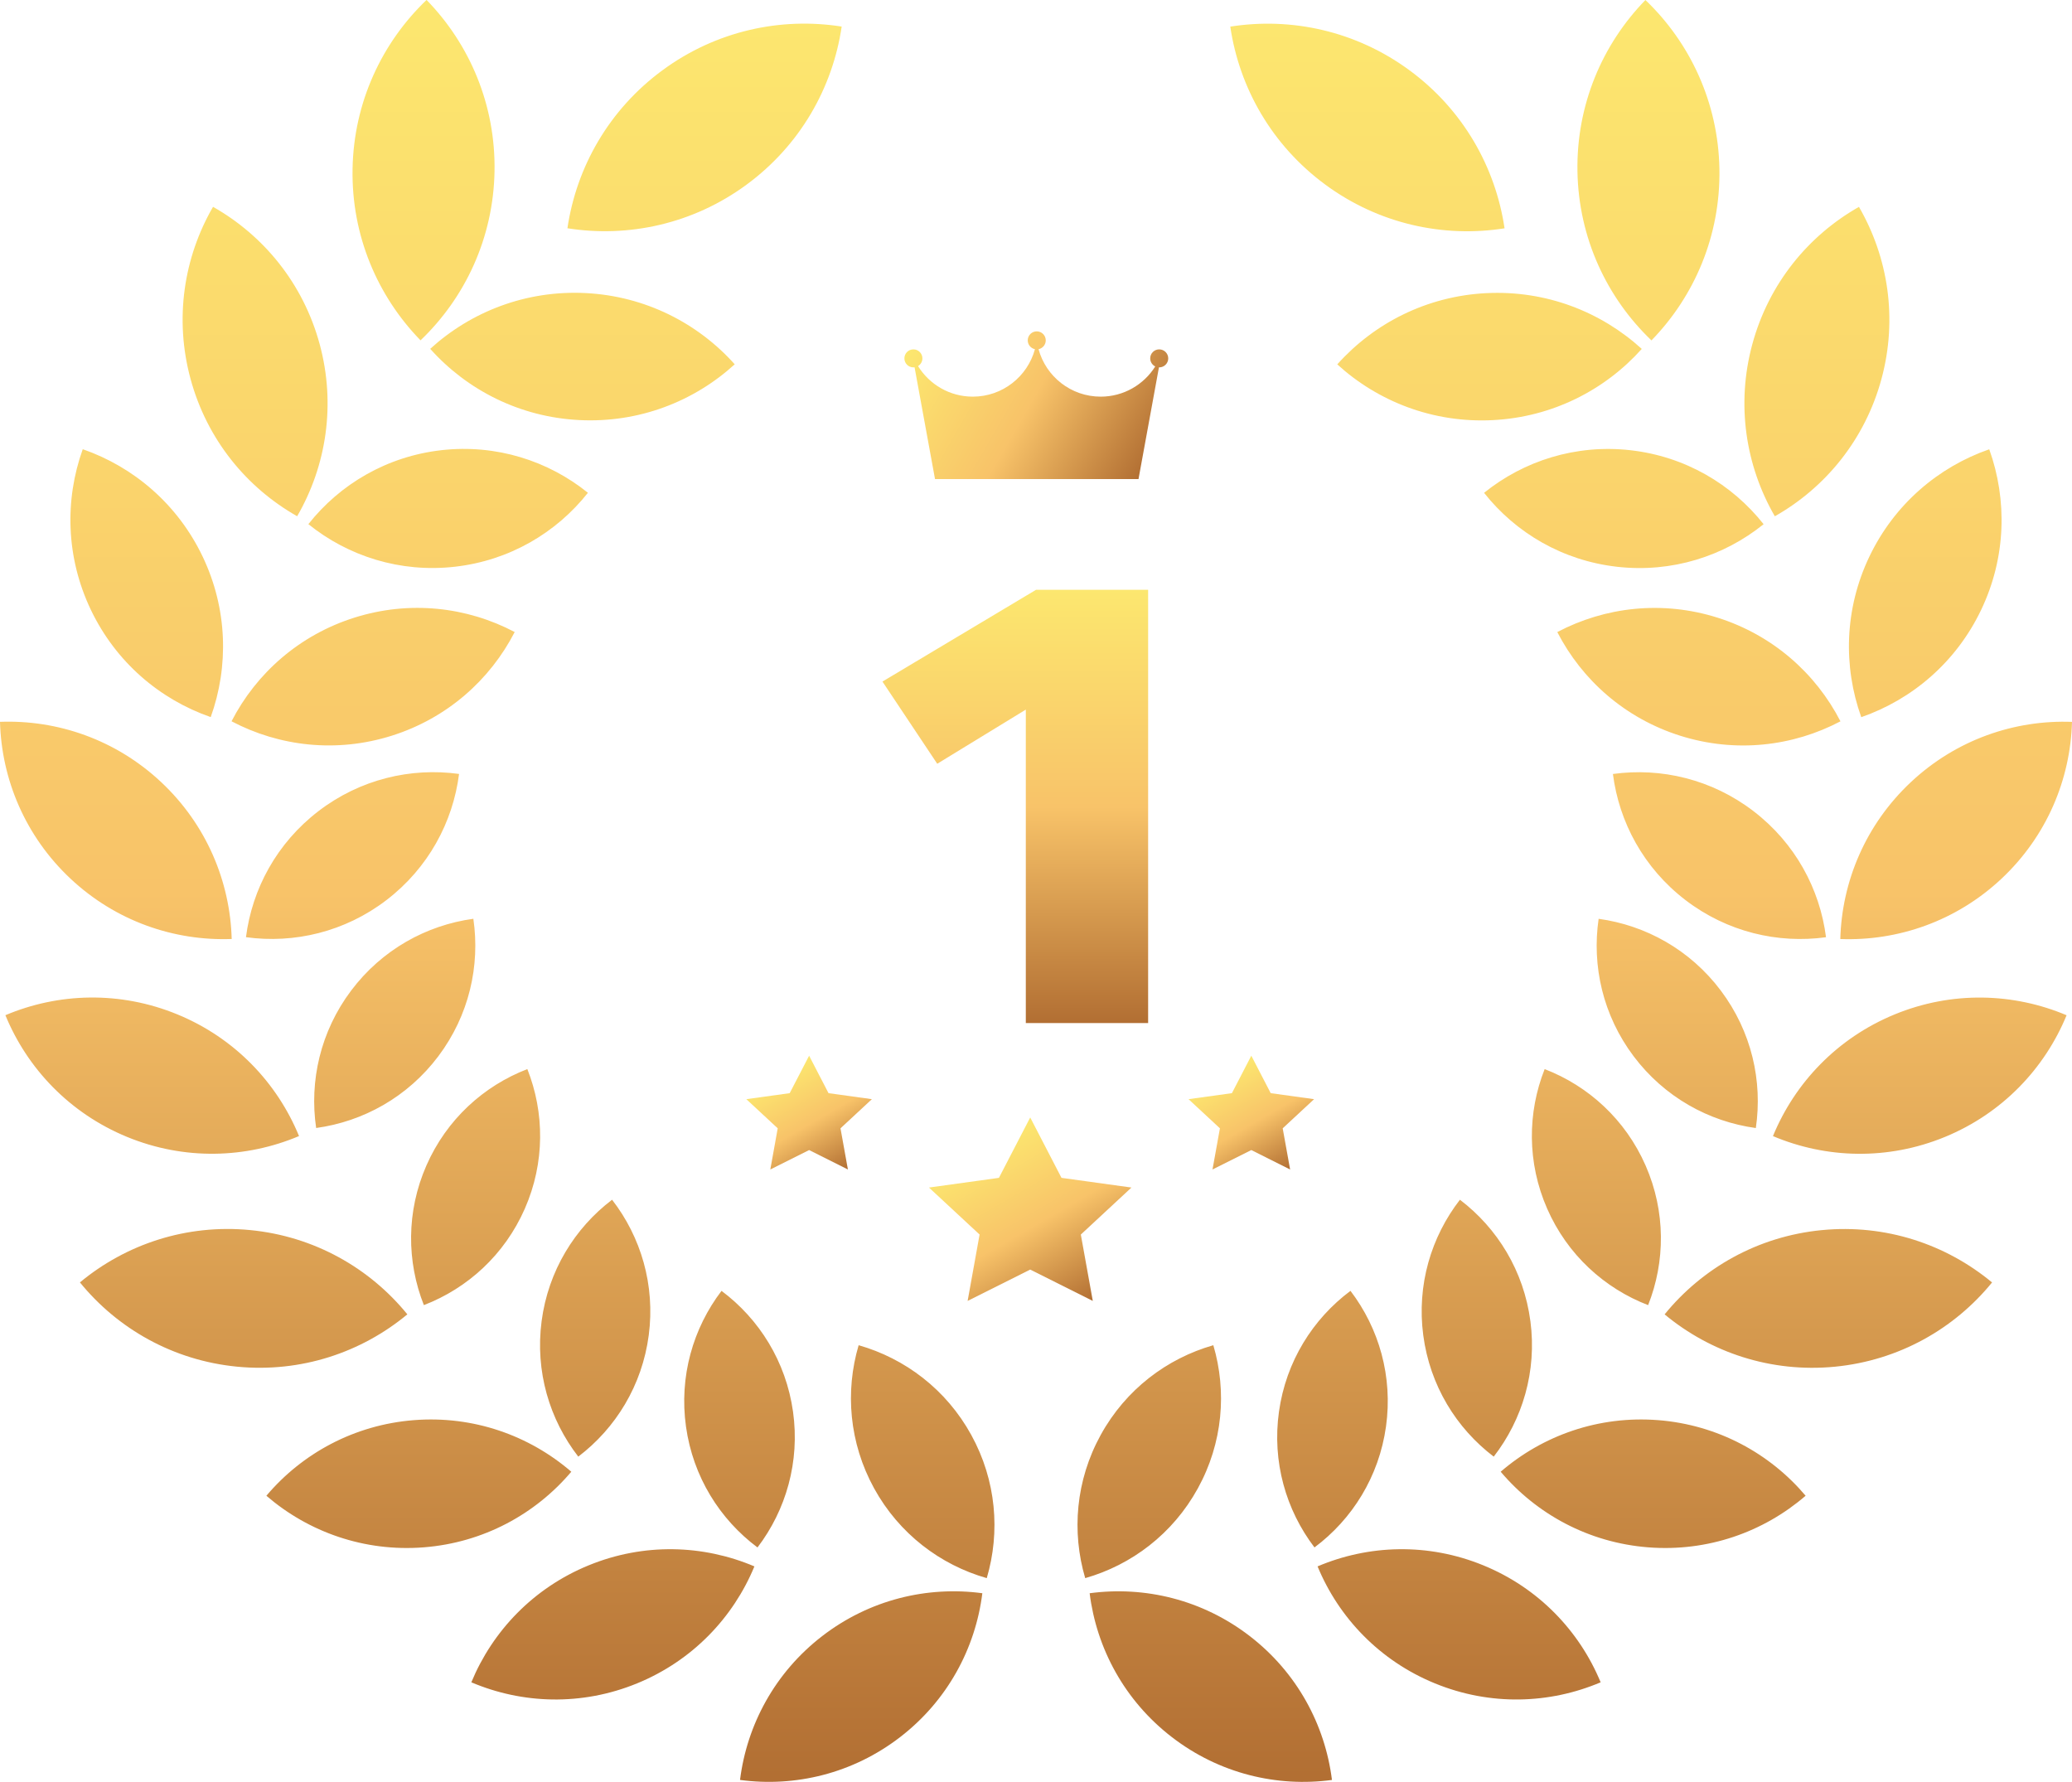 <svg xmlns:inkscape="http://www.inkscape.org/namespaces/inkscape" xmlns:sodipodi="http://sodipodi.sourceforge.net/DTD/sodipodi-0.dtd" xmlns:xlink="http://www.w3.org/1999/xlink" xmlns="http://www.w3.org/2000/svg" xmlns:svg="http://www.w3.org/2000/svg" xml:space="preserve" width="5.462cm" height="4.697cm" style="shape-rendering:geometricPrecision; text-rendering:geometricPrecision; image-rendering:optimizeQuality; fill-rule:evenodd; clip-rule:evenodd" viewBox="0 0 1596.7 1373.07" id="svg32" sodipodi:docname="1.svg"> <defs id="defs16">  <style type="text/css" id="style2">   <![CDATA[    .fil0 {fill:url(#id0)}    .fil4 {fill:url(#id1)}    .fil2 {fill:url(#id2)}    .fil5 {fill:url(#id3)}    .fil3 {fill:url(#id4)}    .fil1 {fill:url(#id5);fill-rule:nonzero}   ]]>  </style>  <linearGradient id="id0" gradientUnits="userSpaceOnUse" x1="798.35" y1="-0" x2="798.35" y2="1368.87">   <stop offset="0" style="stop-opacity:1; stop-color:#FCE76F" id="stop4"></stop>   <stop offset="0.502" style="stop-opacity:1; stop-color:#F8C369" id="stop6"></stop>   <stop offset="1" style="stop-opacity:1; stop-color:#B26F33" id="stop8"></stop>  </linearGradient>  <linearGradient id="id1" gradientUnits="userSpaceOnUse" xlink:href="#id0" x1="604.2" y1="824.65" x2="649.64" y2="903.34">  </linearGradient>  <linearGradient id="id2" gradientUnits="userSpaceOnUse" xlink:href="#id0" x1="762.77" y1="879.06" x2="836.03" y2="1005.96">  </linearGradient>  <linearGradient id="id3" gradientUnits="userSpaceOnUse" xlink:href="#id0" x1="705.21" y1="259.94" x2="881.59" y2="361.77">  </linearGradient>  <linearGradient id="id4" gradientUnits="userSpaceOnUse" xlink:href="#id0" x1="944.97" y1="824.65" x2="990.4" y2="903.34">  </linearGradient>  <linearGradient id="id5" gradientUnits="userSpaceOnUse" xlink:href="#id0" x1="782.39" y1="454.5" x2="782.39" y2="787.32">  </linearGradient> </defs> <g id="Layer_x0020_1" inkscape:label="Layer 1">    <path class="fil0" d="M923.06 1146.92c19.31,-35.09 22.46,-74.72 11.94,-110.33 -35.7,10.18 -67.48,34.05 -86.79,69.15 -19.31,35.09 -22.46,74.72 -11.94,110.33 35.7,-10.18 67.48,-34.06 86.78,-69.15zm40 113.79c-36.51,-28.13 -81.02,-38.69 -123.37,-33 5.3,42.4 26.85,82.74 63.37,110.87 36.51,28.14 81.02,38.7 123.36,33 -5.3,-42.39 -26.85,-82.74 -63.36,-110.87zm179.96 -54.52c-42.65,-17.47 -88.37,-15.87 -127.69,0.83 16.32,39.48 47.78,72.69 90.45,90.15 42.65,17.47 88.37,15.87 127.69,-0.83 -16.32,-39.48 -47.79,-72.69 -90.45,-90.15zm-74.97 -106.85c5.43,-38.66 -5.43,-75.86 -27.36,-104.65 -29,21.65 -49.68,54.41 -55.1,93.08 -5.43,38.66 5.43,75.86 27.36,104.64 29,-21.64 49.68,-54.41 55.1,-93.08zm111.28 -81.31c-5.09,-38.71 -25.48,-71.66 -54.3,-93.55 -22.17,28.61 -33.35,65.7 -28.26,104.41 5.1,38.71 25.49,71.66 54.31,93.55 22.17,-28.6 33.35,-65.7 28.26,-104.41zm98.47 76.3c-45.96,-3.62 -89.01,11.84 -121.36,39.74 27.59,32.62 67.69,54.64 113.63,58.26 45.95,3.62 89,-11.84 121.36,-39.75 -27.59,-32.63 -67.69,-54.63 -113.63,-58.26zm-9.68 -196.19c-15.6,-35.58 -44.21,-61.39 -77.8,-74.32 -13.25,33.47 -13.66,72 1.94,107.56 15.59,35.56 44.21,61.39 77.8,74.32 13.25,-33.47 13.65,-72 -1.94,-107.56zm135.69 49.76c-49.35,4.81 -92.02,29.29 -121.04,64.92 35.35,29.36 81.95,45.12 131.3,40.32 49.33,-4.82 92.01,-29.29 121.03,-64.92 -35.36,-29.35 -81.95,-45.13 -131.29,-40.31zm-77.7 -184.54c-23.69,-31.53 -57.98,-50.39 -94.19,-55.35 -5.31,36.17 3.26,74.35 26.95,105.88 23.69,31.52 57.98,50.38 94.19,55.34 5.32,-36.16 -3.26,-74.35 -26.95,-105.86zm133.86 18.34c-44.25,18.21 -76.85,52.74 -93.72,93.75 40.85,17.27 88.32,18.84 132.56,0.63 44.25,-18.22 76.85,-52.75 93.72,-93.76 -40.85,-17.27 -88.32,-18.83 -132.57,-0.62zm-108.7 -156.64c-32.11,-24.6 -71.2,-33.76 -108.34,-28.65 4.74,37.19 23.76,72.53 55.88,97.14 32.11,24.6 71.19,33.75 108.33,28.65 -4.74,-37.19 -23.76,-72.54 -55.87,-97.14zm121.27 -22.38c-34.92,32.73 -53.17,76.57 -54.39,120.91 44.32,1.65 89.26,-13.72 124.17,-46.44 34.91,-32.73 53.16,-76.57 54.38,-120.9 -44.32,-1.66 -89.26,13.71 -124.16,46.43zm-177.72 -35.73c42.68,13.45 86.77,8.21 123.45,-11.12 -18.96,-36.88 -52.09,-66.44 -94.75,-79.89 -42.67,-13.45 -86.76,-8.22 -123.45,11.11 18.97,36.87 52.1,66.44 94.76,79.9zm145.75 -138.1c-19.29,40.36 -20.27,84.75 -6.26,123.78 39.16,-13.63 73.07,-42.28 92.36,-82.64 19.29,-40.38 20.27,-84.76 6.26,-123.79 -39.16,13.63 -73.07,42.29 -92.36,82.66zm-184.2 -81.93c-42.12,-4.72 -82.15,8.19 -112.73,32.84 24.35,30.82 60.54,52.28 102.66,57 42.12,4.73 82.16,-8.17 112.75,-32.83 -24.37,-30.83 -60.54,-52.28 -102.68,-57.01zm94.02 -81.82c-12.68,46.62 -5.13,93.98 17.31,132.73 38.97,-22.05 69.46,-59.06 82.14,-105.69 12.68,-46.62 5.13,-93.97 -17.31,-132.73 -38.97,22.06 -69.46,59.07 -82.14,105.69zm-205.05 -39.22c-45.87,2.33 -86.44,23.15 -114.83,54.89 31.46,28.69 73.92,45.3 119.81,42.97 45.88,-2.32 86.44,-23.15 114.84,-54.88 -31.47,-28.7 -73.93,-45.3 -119.82,-42.97zm70.26 -93.76c0.91,51.29 22.65,97.33 57.02,130.18 33.19,-34.05 53.28,-80.82 52.38,-132.11 -0.91,-51.29 -22.65,-97.33 -57.02,-130.18 -33.19,34.05 -53.28,80.82 -52.38,132.12zm-194.26 10.18c41.33,30.39 91.11,41.03 138.08,33.63 -6.95,-47.04 -31.93,-91.39 -73.26,-121.78 -41.33,-30.39 -91.12,-41.04 -138.09,-33.64 6.94,47.04 31.94,91.39 73.27,121.78zm-260.93 1073.76c10.52,-35.61 7.37,-75.23 -11.94,-110.33 -19.3,-35.1 -51.09,-58.97 -86.79,-69.15 -10.52,35.61 -7.36,75.23 11.94,110.33 19.31,35.08 51.09,58.97 86.79,69.15zm-190.13 155.51c42.35,5.7 86.85,-4.86 123.36,-33 36.51,-28.13 58.07,-68.47 63.36,-110.87 -42.34,-5.69 -86.85,4.87 -123.37,33 -36.51,28.13 -58.07,68.48 -63.36,110.87zm-207.06 -75.23c39.32,16.7 85.04,18.3 127.69,0.83 42.66,-17.47 74.13,-50.67 90.44,-90.15 -39.32,-16.7 -85.04,-18.3 -127.69,-0.83 -42.66,17.47 -74.13,50.67 -90.44,90.15zm220.52 -103.92c21.93,-28.78 32.79,-65.99 27.37,-104.64 -5.43,-38.67 -26.1,-71.44 -55.1,-93.08 -21.93,28.79 -32.79,65.99 -27.37,104.65 5.42,38.67 26.1,71.44 55.1,93.08zm-138.11 -69.98c28.81,-21.89 49.21,-54.84 54.3,-93.55 5.09,-38.71 -6.09,-75.8 -28.26,-104.41 -28.81,21.89 -49.21,54.84 -54.3,93.55 -5.09,38.71 6.09,75.82 28.26,104.41zm-240.36 30.14c32.36,27.9 75.4,43.37 121.35,39.75 45.95,-3.62 86.05,-25.64 113.63,-58.26 -32.35,-27.9 -75.4,-43.36 -121.35,-39.74 -45.95,3.63 -86.05,25.63 -113.63,58.26zm121.37 -146.89c33.59,-12.93 62.2,-38.76 77.8,-74.32 15.6,-35.56 15.19,-74.09 1.94,-107.56 -33.59,12.93 -62.2,38.74 -77.8,74.32 -15.59,35.56 -15.19,74.09 -1.94,107.56zm-265.04 -17.5c29.02,35.63 71.69,60.1 121.03,64.92 49.33,4.81 95.94,-10.96 131.28,-40.32 -29.01,-35.63 -71.69,-60.11 -121.03,-64.92 -49.33,-4.81 -95.94,10.96 -131.29,40.31zm182.03 -118.99c36.21,-4.96 70.5,-23.82 94.19,-55.34 23.69,-31.53 32.26,-69.71 26.95,-105.88 -36.21,4.96 -70.5,23.82 -94.19,55.35 -23.69,31.52 -32.26,69.7 -26.95,105.86zm-239.47 -86.91c16.87,41.02 49.47,75.54 93.72,93.76 44.25,18.21 91.71,16.64 132.56,-0.63 -16.87,-41.01 -49.47,-75.54 -93.72,-93.75 -44.25,-18.21 -91.71,-16.65 -132.57,0.62zm185.4 -60.12c37.14,5.1 76.23,-4.05 108.33,-28.65 32.11,-24.6 51.13,-59.95 55.87,-97.14 -37.14,-5.11 -76.23,4.05 -108.34,28.65 -32.11,24.6 -51.13,59.95 -55.87,97.14zm-189.56 -165.95c1.22,44.33 19.47,88.17 54.38,120.9 34.91,32.72 79.85,48.09 124.17,46.44 -1.22,-44.34 -19.47,-88.18 -54.38,-120.91 -34.92,-32.72 -79.85,-48.09 -124.17,-46.43zm396.63 -69.2c-36.68,-19.33 -80.77,-24.56 -123.44,-11.11 -42.67,13.45 -75.79,43.02 -94.76,79.89 36.69,19.32 80.78,24.57 123.44,11.12 42.67,-13.46 75.79,-43.03 94.76,-79.9zm-332.86 -140.87c-14.01,39.04 -13.02,83.42 6.26,123.79 19.29,40.37 53.2,69.02 92.36,82.64 14.01,-39.03 13.02,-83.42 -6.26,-123.78 -19.29,-40.37 -53.2,-69.03 -92.36,-82.66zm173.88 57.74c30.59,24.66 70.62,37.56 112.74,32.83 42.12,-4.72 78.31,-26.18 102.67,-57 -30.58,-24.65 -70.62,-37.56 -112.75,-32.84 -42.12,4.73 -78.3,26.18 -102.67,57.01zm-73.48 -244.52c-22.44,38.76 -29.98,86.11 -17.3,132.73 12.68,46.63 43.16,83.64 82.13,105.69 22.44,-38.75 29.98,-86.11 17.31,-132.73 -12.68,-46.62 -43.17,-83.63 -82.14,-105.69zm167.37 109.44c28.39,31.74 68.95,52.56 114.83,54.88 45.89,2.33 88.35,-14.27 119.81,-42.97 -28.39,-31.74 -68.96,-52.56 -114.84,-54.89 -45.88,-2.33 -88.34,14.28 -119.81,42.97zm-2.83 -268.85c-34.37,32.85 -56.11,78.89 -57.02,130.18 -0.91,51.29 19.19,98.06 52.38,132.11 34.37,-32.85 56.11,-78.89 57.02,-130.18 0.91,-51.29 -19.19,-98.07 -52.38,-132.12zm246.64 142.3c-41.33,30.39 -91.12,41.03 -138.08,33.63 6.94,-47.04 31.93,-91.39 73.26,-121.78 41.33,-30.39 91.12,-41.04 138.08,-33.64 -6.94,47.04 -31.94,91.39 -73.26,121.78z" id="path19"></path>  <polygon class="fil1" points="884.76,454.5 884.76,788.35 790.5,788.35 790.5,546.8 722.25,588.53 680.03,525.2 798.35,454.5 " id="polygon21"></polygon>  <polygon class="fil2" points="793.89,861.09 817.99,907.62 871.9,915.09 832.89,951.31 842.11,1002.45 793.89,978.3 745.66,1002.45 754.88,951.31 715.87,915.09 769.78,907.62 " id="polygon23"></polygon>  <polygon class="fil3" points="964.27,813.5 979.22,842.36 1012.64,846.99 988.45,869.45 994.17,901.17 964.27,886.2 934.36,901.17 940.08,869.45 915.89,846.99 949.32,842.36 " id="polygon25"></polygon>  <polygon class="fil4" points="623.51,813.5 638.46,842.36 671.88,846.99 647.69,869.45 653.4,901.17 623.51,886.2 593.61,901.17 599.31,869.45 575.12,846.99 608.55,842.36 " id="polygon27"></polygon>  <path class="fil5" d="M893.29 269.22c-3.83,0 -6.93,3.1 -6.93,6.94 0,2.73 1.59,5.09 3.88,6.22 -8.78,13.98 -24.33,23.27 -42.04,23.27 -22.9,0 -42.16,-15.49 -47.88,-36.57 3.16,-0.65 5.55,-3.44 5.55,-6.8 0,-3.83 -3.11,-6.94 -6.95,-6.94 -3.83,0 -6.93,3.1 -6.93,6.94 0,3.36 2.38,6.15 5.55,6.8 -5.73,21.07 -24.99,36.57 -47.88,36.57 -17.84,0 -33.47,-9.42 -42.21,-23.55 2.01,-1.22 3.36,-3.42 3.36,-5.94 0,-3.83 -3.1,-6.94 -6.93,-6.94 -3.84,0 -6.94,3.1 -6.94,6.94 0,3.84 3.1,6.93 6.94,6.93 0.3,0 0.6,-0.02 0.9,-0.06l15.75 86.11 156.82 0 15.74 -86.06c0.08,0.01 0.15,0.01 0.21,0.01 3.84,0 6.95,-3.1 6.95,-6.93 0,-3.83 -3.11,-6.94 -6.95,-6.94z" id="path29"></path> </g></svg>
